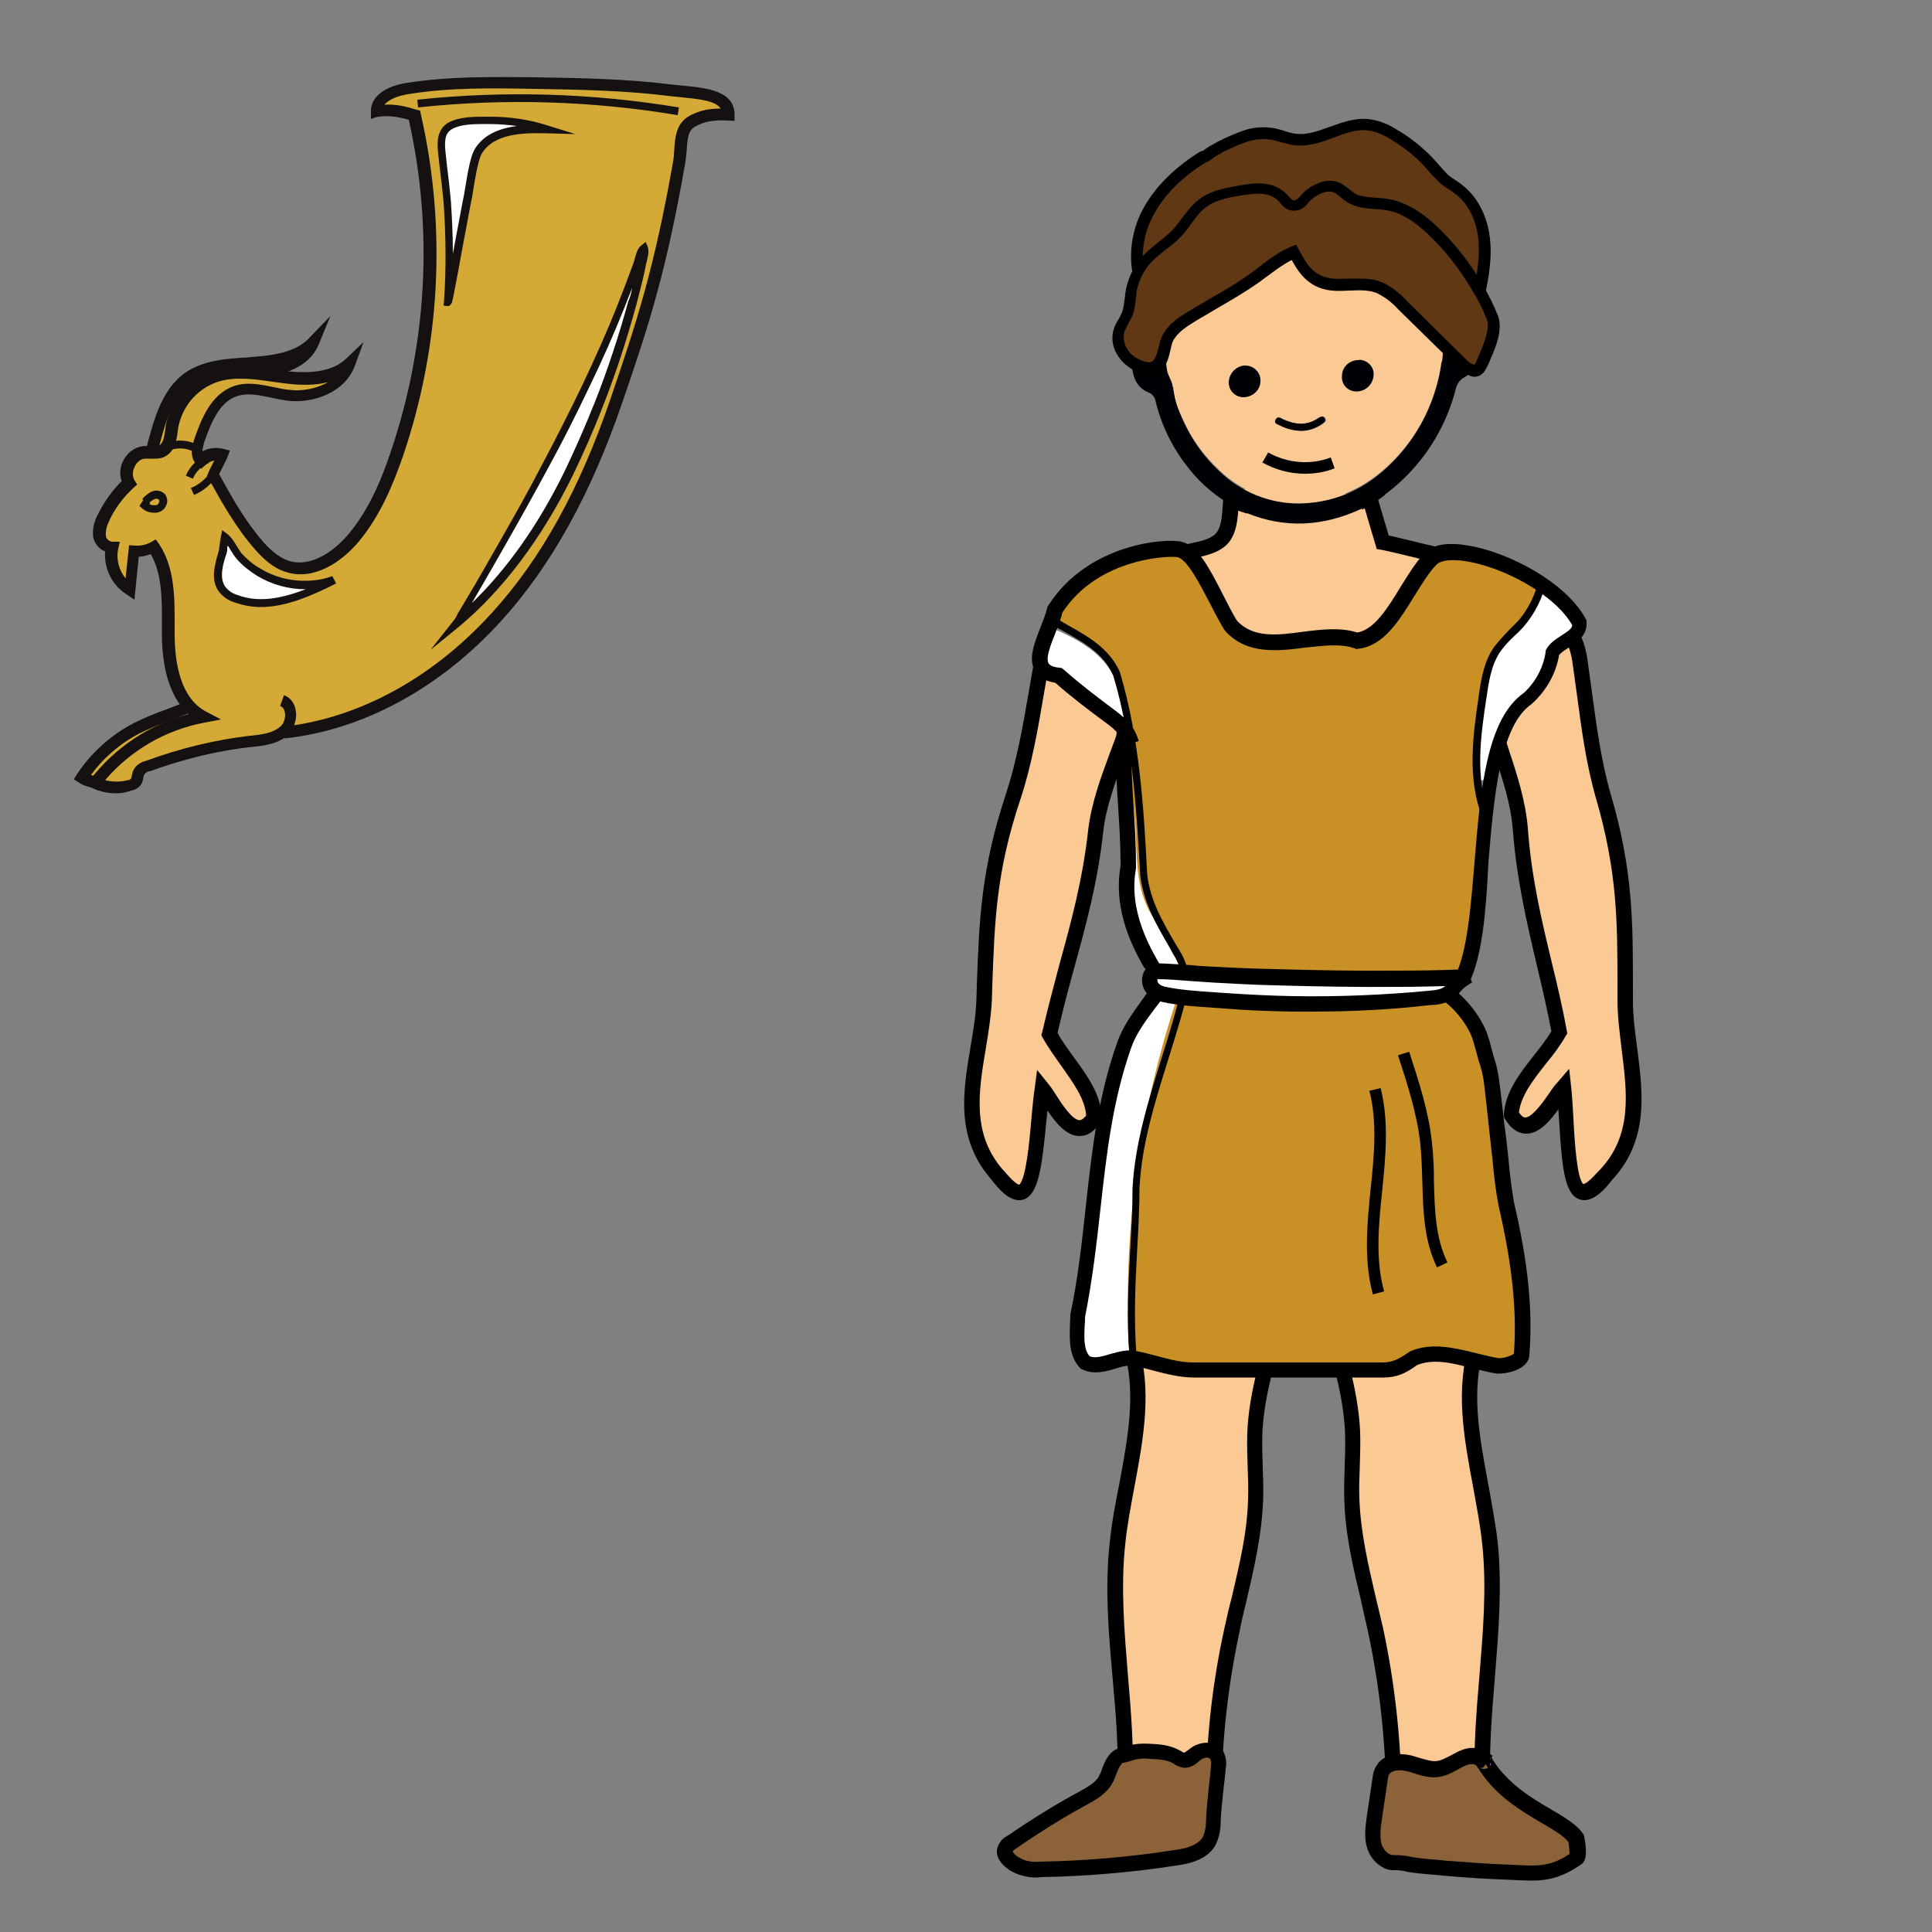 <?xml version="1.0" encoding="utf-8"?>
<!-- Generator: Adobe Illustrator 25.2.1, SVG Export Plug-In . SVG Version: 6.00 Build 0)  -->
<svg version="1.1" id="Layer_1" xmlns="http://www.w3.org/2000/svg" xmlns:xlink="http://www.w3.org/1999/xlink" x="0px" y="0px"
	 viewBox="0 0 500 500" style="enable-background:new 0 0 500 500;" xml:space="preserve">
<rect x="0" y="0" width="500" height="500" fill="#808080" stroke="none"/>
<style type="text/css">
	.st0{fill:#D4A935;}
	.st1{fill:#141110;}
	.st2{fill:#FFFFFF;}
	.st3{fill:#FBC994;}
	.st4{fill:#000105;}
	.st5{fill:#8C6239;}
	.st6{fill:#C99026;}
	.st7{fill:#603813;}
</style>
<path class="st0" d="M50,182.6l-6.2,2.4c-2.9,1-5.7,2.2-8.4,3.5c-5.7,3-10.6,7.4-14.2,12.8c1.1,0.7,2.5,1.1,3.8,1"/>
<g>
	<path class="st1" d="M24.7,203.8c-1.5,0-3-0.4-4.3-1.3l-1.3-0.8l0.8-1.3c3.7-5.6,8.8-10.2,14.8-13.3c2.8-1.4,5.7-2.6,8.6-3.6
		l6.2-2.4l1.1,2.8l-6.2,2.4c-2.8,1-5.6,2.2-8.3,3.5c-5,2.6-9.3,6.3-12.6,10.8c0.5,0.1,1,0.2,1.5,0.1l0.2,3
		C25,203.8,24.8,203.8,24.7,203.8z"/>
</g>
<path class="st0" d="M50.8,102.1c3.8-4.4,10.2-4.9,15.9-5.6s12.2-2.6,14.5-7.9c-4,4.2-10.3,5-16,5.4s-11.9,0.6-16.6,4
	c-5.1,3.8-7,10.3-8.7,16.5l-1.4,5.3c0-0.1,2.5-0.4,2.7-0.5c0.8-0.2,1.5-0.5,2.2-0.7c0.9-0.3,1.7-1,2.1-1.9c1.4-3,1.6-6.5,2.7-9.6
	C48.8,105.2,49.6,103.5,50.8,102.1z"/>
<g>
	<path class="st1" d="M37,131v-11.3c0-0.3,0-0.5,0.1-0.7l1.3-5c1.6-5.9,3.6-13.1,9.2-17.3c4.8-3.5,11-3.9,16.5-4.2l0.9-0.1
		c5.7-0.4,11.5-1.2,15-4.9l5.5-5.7l-3,7.3c-2,4.9-7.1,7.8-15.7,8.8l-1,0.1c-5.3,0.7-10.8,1.3-14,5c-1,1.3-1.8,2.8-2.3,4.4
		c-0.4,1.3-0.7,2.6-1,3.9c-0.4,2-0.9,4-1.7,5.9c-0.6,1.3-1.6,2.2-3,2.7c-0.8,0.3-1.5,0.6-2.3,0.8c-0.1,0-0.6,0.1-1.1,0.2
		c-0.2,0-0.5,0.1-0.8,0.1L37,131z M61.1,95.7c-4.3,0.4-8.4,1.1-11.6,3.4c-4.8,3.5-6.6,10-8.1,15.6l-0.8,3c0.1,0,0.3,0,0.3-0.1
		c0.7-0.2,1.3-0.4,2-0.7H43c0.5-0.2,1-0.6,1.2-1.1c0.7-1.6,1.1-3.4,1.5-5.3c0.3-1.4,0.6-2.8,1.1-4.2c0.6-1.9,1.6-3.7,2.9-5.3l0,0
		C52.6,97.7,56.9,96.4,61.1,95.7z"/>
</g>
<path class="st0" d="M73,181.4c2.9,1.1,2.8,5.6,0.5,7.7s-5.6,2.4-8.7,2.8c-9.1,1.1-18.1,3.2-26.7,6.4c-0.9,0.2-1.7,0.8-2.3,1.6
	c-0.4,0.8-0.3,1.9-0.8,2.6c-0.4,0.5-1,0.8-1.7,0.9c-2.9,0.7-6,0.5-8.8-0.7c6.9-8.9,16.8-15,27.9-17.1c-7-3.7-8.9-12.9-9-20.8
	s0.6-16.6-3.8-23.2c-1.5,0.9-3.3,1.2-5,1.1l-1,10c-3.6-2.4-5.5-6.7-4.6-11c-1.6,0-3-1.2-3.2-2.9c-0.2-1.6,0.2-3.2,0.9-4.6
	c1.6-3.5,3.9-6.6,6.8-9.2c-1.8-2.9,0.3-7.4,3.7-7.9c1.6-0.2,3.3,0.3,4.7-0.4c2.1-1,2.3-3.9,2.7-6.3c1.1-6.1,5.4-11.2,11.3-13.1
	c5.7-1.8,11.9-0.4,17.8,0.3s12.7,0.6,17-3.5c-2.2,6.1-9.5,9-15.9,8.2c-4.7-0.5-9.6-2.6-14-1c-5.1,1.8-7.4,7.5-9.1,12.6
	c-0.6,1.8-1.1,4,0.4,5.2c1.5-1.4,3.7-1.9,5.7-1.4c-0.7,1.8-1.8,3.4-2.5,5.1c3.5,6.4,7.1,12.8,11.9,18.3c2,2.3,4.3,4.4,7.2,5.4
	c6.4,2.1,13.1-2.3,17.4-7.4c5.2-6.3,8.5-13.9,11.1-21.6c9.6-28.2,11.2-58.6,4.6-87.7c-3.3-0.9-6.6-1.7-10-0.9
	c-0.2-3.6,4.2-5.4,7.8-6c11-1.8,22.1-1.6,33.2-1.4c11.8,0.2,23.7,0.4,35.4,1.9c6.5,0.9,14.6,0.7,14.6,6.3c-3.7-0.2-6.5,0.1-9.4,1.6
	c-3.6,2-2.7,6.7-3.4,10.7c-4.9,28.1-9.4,41.7-16.3,61.9s-16.6,39.8-30.9,55.6s-33.8,27.6-55.1,29.9"/>
<g>
	<path class="st1" d="M30.1,205.3c-2.1,0-4.2-0.4-6.1-1.3l-1.8-0.8l1.2-1.5c6.4-8.3,15.3-14.2,25.4-16.9c-5.5-4.9-6.8-13.4-6.9-20.1
		c0-1,0-2.1,0-3.2c0-6.4,0.1-12.9-2.9-18.1c-1,0.4-2,0.6-3.1,0.7l-1.1,11.1l-2.1-1.4c-3.8-2.5-5.8-6.7-5.5-11.1
		c-1.6-0.6-2.8-2.1-3.1-3.8c-0.2-1.9,0.2-3.8,1.1-5.5c1.6-3.3,3.7-6.3,6.3-8.9c-0.6-1.6-0.5-3.4,0.3-5.1c1-2.1,2.9-3.6,5-3.9
		c0.7-0.1,1.4-0.1,2.1,0c0.9,0,1.7,0.1,2.2-0.2c1.2-0.5,1.4-2.4,1.7-4.3c0-0.3,0.1-0.6,0.1-0.9c1.2-6.7,5.9-12.2,12.3-14.3
		c5.1-1.6,10.4-0.9,15.6-0.2c1,0.1,2,0.3,2.9,0.4c7.4,0.9,12.6-0.1,15.8-3.1l4.6-4.4l-2.2,6c-2.5,7.1-10.9,10-17.5,9.2
		c-1.4-0.2-2.9-0.5-4.3-0.8c-3.2-0.7-6.3-1.3-9-0.3c-4.4,1.6-6.5,6.9-8.2,11.7c-0.3,1-0.5,1.9-0.5,2.5c1.7-0.9,3.6-1.1,5.5-0.6
		l1.6,0.4l-0.6,1.6c-0.4,1-0.9,1.9-1.3,2.7c-0.3,0.6-0.6,1.2-0.9,1.8c3.3,6,6.7,12.1,11.3,17.4c1.6,1.8,3.8,4,6.6,5
		c5.8,1.9,11.9-2.4,15.7-7c5.5-6.6,8.7-14.8,10.8-21.1c9.4-27.7,11.1-57.4,4.7-86c-3.2-0.9-5.8-1.2-8.4-0.7L96,30.8V29
		c-0.2-4.4,4.5-6.8,9-7.5c11.1-1.8,22.5-1.6,33.5-1.5c11.7,0.2,23.8,0.4,35.6,1.9c1,0.1,2,0.2,3,0.3c6.1,0.6,13,1.4,13,7.5v1.6
		l-1.6-0.1c-3.8-0.2-6.1,0.2-8.5,1.5c-1.9,1-2.1,3.1-2.3,6.3c-0.1,1.1-0.2,2.3-0.4,3.4c-4.9,28-9.4,41.9-16.4,62.2
		c-8.1,23.5-18.3,41.9-31.2,56.1c-15.8,17.4-35.7,28.2-56,30.4v-0.2c-2.5,1.7-5.5,2.1-8.3,2.4h-0.3c-9,1-17.8,3.2-26.3,6.3h-0.2
		c-0.5,0.1-1,0.4-1.3,0.9c-0.1,0.2-0.1,0.4-0.2,0.7c-0.1,0.6-0.2,1.3-0.7,2l-0.1,0.1c-0.6,0.7-1.5,1.2-2.4,1.3
		C32.6,205.1,31.3,205.3,30.1,205.3z M27.2,201.9c1.9,0.5,4,0.5,5.9,0h0.1c0.3,0,0.5-0.2,0.7-0.4c0.1-0.1,0.1-0.4,0.2-0.7
		c0.1-0.5,0.2-1.1,0.5-1.6l0.1-0.2c0.7-1.1,1.8-1.8,3.1-2.1c8.7-3.2,17.7-5.4,26.9-6.5H65c2.8-0.3,5.7-0.7,7.6-2.4
		c0.9-0.8,1.4-2.4,1.1-3.7c-0.1-0.6-0.4-1.3-1.2-1.6l1-2.8c1.6,0.6,2.7,2,3,3.8c0.3,1.3,0.1,2.7-0.4,4c18.6-2.8,36.7-13.1,51.2-29.1
		c12.7-13.9,22.7-32,30.6-55.1c6.9-20.2,11.4-33.9,16.3-61.7c0.2-1,0.2-2,0.3-3.1c0.2-3.2,0.5-6.8,3.9-8.7c2.7-1.5,5.3-1.9,8.1-1.9
		c-1.2-1.9-4.8-2.4-9.9-2.9c-1-0.1-2.1-0.2-3-0.3C162,23.4,150,23.2,138.4,23c-10.9-0.2-22.1-0.4-33,1.4c-2.3,0.4-4.8,1.3-5.9,2.7
		c3-0.2,5.8,0.5,8.3,1.3l0.9,0.2l0.2,0.9c6.7,29.4,5.1,60-4.6,88.5c-2.3,6.6-5.6,15.1-11.4,22.1c-4.5,5.4-11.8,10.3-19,7.9
		c-3.5-1.1-6-3.7-7.9-5.8c-5-5.7-8.8-12.5-12.1-18.5l-0.3-0.6l0.3-0.7c0.4-1,0.9-1.9,1.3-2.7c0.1-0.2,0.2-0.3,0.3-0.5
		c-0.9,0.1-1.7,0.5-2.4,1.2l-1,0.9l-1-0.9c-2.4-2-1.2-5.6-0.8-6.8c1.9-5.5,4.4-11.5,10-13.6c3.5-1.3,7.1-0.5,10.6,0.2
		c1.4,0.3,2.7,0.6,4.1,0.7c3.2,0.4,7-0.3,9.9-2c-3.1,0.8-6.9,0.9-11.3,0.3c-1-0.1-2-0.3-3-0.4c-4.8-0.7-9.8-1.4-14.2,0
		c-5.4,1.8-9.3,6.4-10.3,12c0,0.3-0.1,0.5-0.1,0.8c-0.3,2.4-0.8,5.3-3.4,6.6c-1.2,0.6-2.5,0.5-3.6,0.5c-0.6,0-1.1,0-1.6,0
		c-1.1,0.1-2.1,1-2.6,2.2c-0.6,1.2-0.5,2.5,0,3.4l0.7,1.1l-0.9,0.8c-2.7,2.5-4.9,5.4-6.4,8.7v0.1c-0.6,1.1-0.9,2.4-0.8,3.7
		c0.1,0.8,0.9,1.5,1.8,1.5H31l-0.4,1.8c-0.6,2.8,0.2,5.6,1.9,7.7l0.9-8.6l1.5,0.1c1.5,0.1,2.9-0.2,4.2-0.9l1.2-0.7l0.8,1.1
		c4.1,6.1,4.1,13.6,4.1,20.9c0,1,0,2.1,0,3.1c0.1,7,1.5,16,8.2,19.5l3.8,2L53,187C42.8,188.9,33.8,194.2,27.2,201.9z"/>
</g>
<g>
	<path class="st1" d="M39.9,132.7c-1.2,0-2.3-0.4-3.2-1.2l-0.6-0.6l1-1.5l-0.3-0.2c0.6-0.8,1.4-1.4,2.3-1.9c1.2-0.6,2.5-0.4,3.5,0.5
		c0.6,0.7,0.8,1.6,0.6,2.5c-0.3,1-1,1.9-2,2.2C40.7,132.7,40.3,132.7,39.9,132.7z M38.7,130.5c0.6,0.3,1.2,0.3,1.9,0.2
		c0.2-0.1,0.5-0.4,0.6-0.8c0-0.1,0.1-0.4-0.1-0.6c-0.3-0.3-0.8-0.3-1.2-0.1s-0.8,0.5-1.2,0.8l0.2,0.2L38.7,130.5z"/>
</g>
<g>
	<path class="st1" d="M50.2,128.1l-0.8-1.8c2.7-1.1,4.8-3.2,6-5.9l1.8,0.8C55.8,124.3,53.3,126.8,50.2,128.1z"/>
</g>
<g>
	<path class="st1" d="M49.9,123.9l-1.8-0.8c1-2.4,2.9-4.3,5.3-5.2l0.7,1.9C52.3,120.5,50.7,122,49.9,123.9z"/>
</g>
<g>
	<path class="st1" d="M50.1,116.9c-1.9-1-4.1-1.1-6.1-0.4l-0.7-1.9c2.5-0.9,5.3-0.8,7.7,0.5L50.1,116.9z"/>
</g>
<g>
	<path class="st1" d="M175.4,29.8c-22.2-3.7-44.8-4.4-67.2-2l-0.2-2c22.6-2.4,45.3-1.7,67.7,2L175.4,29.8z"/>
</g>
<g>
	<path class="st2" d="M123.6,39.2c-1.3,2.1-2.3,10-2.5,11.4c-0.6,3.4-5.3,29-5.2,27.5c0.6-8.6,0.5-17.2-0.1-25.8
		c-0.3-4.3-0.9-8.5-1.4-12.8c-0.3-2.6-0.4-5.5,2.2-7c2.8-1.6,7-1.4,10.1-1.4c5,0,10,0.7,14.8,2.2C134.9,33.1,127,33.5,123.6,39.2z"
		/>
	<path class="st1" d="M116,79.2c-0.1,0-0.2,0-0.3,0l-0.9-0.1l0.1-1c0.6-8.5,0.5-17.2-0.1-25.7c-0.3-3.3-0.7-6.6-1.1-9.9
		c-0.1-0.9-0.2-1.9-0.3-2.8c-0.2-2-0.7-6.1,2.7-8c2.8-1.5,6.6-1.5,9.7-1.5h0.9c5.2,0,10.2,0.7,15.1,2.3l7.1,2.2l-7.4-0.2
		c-6.7-0.2-13.9,0.2-16.9,5.4c-0.9,1.6-1.9,7.6-2.2,9.8c-0.1,0.6-0.2,1-0.2,1.2c-0.2,0.8-0.6,3-1.1,5.7c-0.8,4.1-1.8,9.6-2.6,14
		c-0.8,4.2-1.2,6.4-1.5,7.5c0,0.1,0,0.1,0,0.2l0,0C116.5,79,116.3,79.2,116,79.2z M125,32.1c-2.7,0-5.9,0.1-8,1.3
		c-1.9,1.1-2,3.1-1.7,6c0.1,1,0.2,1.9,0.3,2.8c0.4,3.3,0.8,6.6,1.1,10c0.3,4.5,0.5,9,0.5,13.5c0.6-3.4,1.3-6.9,1.8-9.6
		c0.5-2.7,0.9-4.9,1.1-5.7c0-0.2,0.1-0.6,0.2-1.2c0.7-4.5,1.5-8.8,2.5-10.5l0,0c2.3-3.9,6.5-5.5,11-6.1c-2.4-0.3-4.7-0.5-7.1-0.5
		h-0.9C125.5,32.1,125.2,32.1,125,32.1z"/>
</g>
<g>
	<path class="st2" d="M86.5,150.1c-8,3.9-17.1,7.9-25.4,4.8c-1.5-0.5-2.8-1.4-3.8-2.7c-1.3-1.9-1-4.3-0.5-6.4
		c0.3-1.2,0.7-2.3,0.9-3.5c0.1-1.1,0.3-2.2,0.5-3.3c1.5,1.1,2.3,3.5,3.6,4.9c1.5,1.6,3.1,3,5,4.1c3.8,2.3,8.1,3.4,12.4,3.4
		C81.8,151.4,84.2,151,86.5,150.1z"/>
	<path class="st1" d="M67.5,157.1c-2.3,0-4.5-0.4-6.8-1.2c-1.7-0.5-3.2-1.6-4.2-3c-1.6-2.4-1.2-5.1-0.7-7.3c0.1-0.6,0.3-1.2,0.5-1.9
		c0.1-0.5,0.3-1,0.4-1.6c0.1-1.1,0.3-2.3,0.5-3.4l0.3-1.5l1.2,0.9c1.1,0.8,1.8,2,2.5,3.1c0.4,0.7,0.9,1.4,1.3,2
		c1.4,1.5,3,2.9,4.8,3.9c3.6,2.2,7.7,3.3,11.9,3.2c2.3,0,4.6-0.4,6.8-1.2l1,1.9C80.6,154.2,74,157.1,67.5,157.1z M58.9,141.2
		c-0.1,0.4-0.1,0.8-0.1,1.2v0.1c-0.1,0.6-0.3,1.2-0.5,1.7c-0.2,0.6-0.3,1.2-0.5,1.8c-0.4,1.8-0.7,4,0.4,5.7c0.8,1.1,1.9,1.9,3.3,2.3
		c5.6,2.1,11.6,0.8,17.6-1.5c-4.4,0-8.8-1.2-12.6-3.5c-1.9-1.2-3.7-2.6-5.2-4.3c-0.6-0.7-1.1-1.5-1.6-2.3
		C59.4,141.9,59.2,141.5,58.9,141.2z"/>
</g>
<g>
	<path class="st2" d="M147.2,122.6c-7.2,14.5-16.6,28.3-29,38.6c0.6-0.7,1-1.5,1.4-2.4c0.5-0.8,1-1.7,1.5-2.5l2.9-4.9
		c1.9-3.3,3.9-6.7,5.8-10.1c3.8-6.7,7.6-13.5,11.2-20.3s7.1-13.6,10.4-20.6s6.5-14,9.3-21.2c1.4-3.6,2.8-7.2,4.1-10.9
		c0.2-0.6,0.9-3.8,1.6-4.2l0.1-0.1c0.5,1.1-0.4,3.3-0.6,4.5c-0.7,3.3-1.5,6.6-2.4,9.8c-2.4,8.8-5.2,17.4-8.5,25.8
		C152.7,110.4,150.1,116.6,147.2,122.6z"/>
	<path class="st1" d="M111.4,168.2l6-7.6c0.5-0.6,0.9-1.4,1.2-2.1l0.1-0.1c0.5-0.8,1-1.7,1.5-2.5l2.9-4.9c1.9-3.3,3.9-6.7,5.8-10.1
		c4.4-7.7,8-14.1,11.2-20.3c3.9-7.3,7.3-14.1,10.4-20.5c3.5-7.4,6.6-14.3,9.3-21.1c1.4-3.6,2.8-7.2,4.1-10.8c0-0.1,0.1-0.3,0.2-0.6
		c0.6-2.4,1.1-3.6,1.9-4.1l1.1-0.9l0.5,1.2c0.5,1.2,0,2.9-0.3,4.2c-0.1,0.3-0.2,0.6-0.2,0.9c-0.6,3-1.4,6.1-2.4,9.9
		c-2.4,8.8-5.2,17.5-8.5,25.9c-2.7,7-5.4,13-8,18.4l0,0c-8.1,16.4-18,29.5-29.3,39L111.4,168.2z M163.6,74.5c-0.7,1.7-1.3,3.4-2,5.1
		c-2.7,6.8-5.8,13.8-9.4,21.2c-3.1,6.5-6.5,13.3-10.5,20.6c-3.3,6.1-6.9,12.6-11.3,20.3c-1.9,3.4-3.9,6.8-5.8,10.1l-2.5,4.3
		c9.1-8.8,17.2-20.2,24-34.1l0,0c2.6-5.4,5.2-11.3,8-18.3c3.3-8.4,6.1-17,8.5-25.7C163.1,76.9,163.4,75.7,163.6,74.5z"/>
</g>
<g>
	<path class="st3" d="M269.6,171c-2.2,11.7-3.6,23.8-7.4,35.2c-6.8,20.3-6.8,33.7-7.5,52.4c-0.5,15.2-8.6,31.8,3.4,45.5
		c1.6,1.9,4.8,6.1,7.1,4c3.1-2.9,3.4-17.5,4.6-26.2c2.7,3.3,8.2,15.5,13.4,7.6c-0.1-7.9-7.9-14.6-11.5-21.7
		c3.9-17.4,9.8-32.9,12-52.4c1-8.9,4.8-17.3,7.8-25.8"/>
	<path d="M263.8,310.6c-0.1,0-0.2,0-0.3,0c-2.7-0.2-5-2.9-6.6-4.9l-0.3-0.4c-9.4-10.7-7.4-22.8-5.4-34.5c0.7-4.3,1.4-8.3,1.5-12.3
		l0.1-3.5c0.6-16.8,1.1-30.1,7.5-49.4c2.8-8.5,4.4-17.5,5.9-26.3c0.5-2.8,1-5.7,1.5-8.6l3.9,0.7c-0.5,2.8-1,5.7-1.5,8.5
		c-1.5,8.9-3.1,18.1-6,26.9c-6.3,18.7-6.7,31.8-7.3,48.3l-0.1,3.6c-0.2,4.2-0.9,8.6-1.6,12.8c-1.9,11.3-3.6,22,4.5,31.3l0.4,0.4
		c1.9,2.3,3.3,3.4,3.8,3.4c1.7-1.6,2.6-10.8,3.1-16.8c0.3-3,0.5-5.8,0.9-8.3l0.6-4.6l2.9,3.6c0.6,0.7,1.2,1.6,1.9,2.7
		c1.5,2.4,4.3,6.7,6.2,6.7l0,0c0.6,0,1.2-0.6,1.7-1.2c-0.3-4.3-3.3-8.4-6.4-12.8c-1.7-2.4-3.5-4.9-4.9-7.4l-0.3-0.6l0.2-0.7
		c1.4-6,3-12,4.5-17.7c3-10.8,6-21.9,7.4-34.5c0.8-7.1,3.3-13.8,5.7-20.3c0.7-1.9,1.5-3.9,2.1-5.9l3.8,1.3c-0.7,2-1.4,4-2.2,5.9
		c-2.3,6.3-4.8,12.8-5.5,19.4c-1.4,12.9-4.5,24.2-7.5,35.1c-1.5,5.4-3,11.1-4.3,16.8c1.1,2.1,2.6,4.1,4.2,6.3
		c3.5,4.8,7.2,9.9,7.2,15.7v0.6l-0.3,0.5c-1.5,2.4-3.3,3.6-5.4,3.6l0,0c-3.4,0-6.1-3.3-8.3-6.6c-0.1,0.9-0.2,1.8-0.3,2.7
		c-1,10.4-1.8,16.9-4.4,19.4C265.7,310.2,264.8,310.6,263.8,310.6z"/>
</g>
<g>
	<path class="st3" d="M386.7,188.6c2.6,8.6,6.1,17.1,6.8,26c1.5,19.6,6.8,35.3,10.1,52.8c-3.9,7-11.9,13.4-12.3,21.3
		c4.9,8.1,10.9-3.9,13.6-7.1c0.9,8.8,0.7,23.4,3.7,26.4c2.1,2.2,5.5-1.8,7.2-3.7c12.5-13.2,5.1-30.1,5.1-45.3
		c0-18.7,0.4-32.1-5.6-52.6c-3.4-11.5-4.4-23.6-6.2-35.4c-1-6.8-4.6-11.6-11.4-12.3s-13.5,5.4-13.6,12.2"/>
	<path d="M410.1,310.6c-1.1,0-2.1-0.4-2.9-1.2c-2.5-2.6-3.1-9.1-3.7-19.5c-0.1-0.9-0.1-1.9-0.2-2.8c-2.3,3.2-5.1,6.4-8.5,6.3
		c-2-0.1-3.8-1.3-5.3-3.8l-0.3-0.5v-0.6c0.3-5.8,4.1-10.7,7.8-15.4c1.7-2.1,3.2-4.1,4.5-6.2c-1.1-5.7-2.4-11.4-3.7-16.8
		c-2.6-11-5.3-22.5-6.3-35.5c-0.5-6.6-2.7-13.1-4.8-19.5c-0.7-2-1.3-4-2-6.1l3.8-1.2c0.6,2,1.3,4,1.9,6c2.2,6.6,4.4,13.4,5,20.5
		c0.9,12.7,3.6,24,6.2,34.8c1.4,5.7,2.8,11.7,3.9,17.7l0.1,0.7l-0.4,0.6c-1.4,2.5-3.3,5-5.2,7.3c-3.3,4.2-6.4,8.2-6.9,12.5
		c0.4,0.6,1,1.3,1.6,1.3l0,0c1.9,0,4.8-4.2,6.4-6.5c0.7-1.1,1.4-2,2-2.6l3-3.5l0.5,4.6c0.3,2.5,0.4,5.3,0.6,8.3
		c0.3,6.1,0.9,15.2,2.5,16.9c0.6,0.1,1.9-1,3.9-3.2l0.4-0.4c8.5-9,7.1-19.8,5.7-31.1c-0.5-4.2-1.1-8.6-1.1-12.8v-3.5
		c0-16.6,0-29.6-5.5-48.6c-2.6-8.9-3.8-18.1-5-27.1c-0.4-2.8-0.8-5.8-1.2-8.6c-0.7-4.5-2.9-9.9-9.6-10.6c-2.7-0.3-5.5,0.8-7.8,2.8
		s-3.6,4.8-3.7,7.5l-4-0.1c0.1-3.8,1.9-7.6,5-10.4c3.1-2.8,7-4.1,10.8-3.8c7.3,0.7,12,5.7,13.2,14c0.4,2.9,0.8,5.8,1.2,8.7
		c1.2,8.8,2.4,17.9,4.9,26.5c5.7,19.5,5.7,32.8,5.7,49.7v3.5c0,4,0.5,8,1.1,12.3c1.5,11.8,3.1,24-6.7,34.4l-0.3,0.4
		C415.2,307.9,412.8,310.5,410.1,310.6L410.1,310.6z"/>
</g>
<path class="st3" d="M318.9,172c-5.8-6.2-10.8-12.9-15.1-20.2c-0.4-0.5-0.5-1.1-0.5-1.7c0.1-0.6,0.4-1.1,0.8-1.5
	c2.8-3.3,6.4-5.8,10.5-7.3c1.4-0.5,3-1,3.9-2.3c0.4-0.9,0.6-1.9,0.6-2.8l0.4-9.5c5-0.3,10-0.4,15-0.3c1.4,0,2.8,0.1,4.2,0.3
	c1.4,0.3,2.9,0.6,4.4,0.8c2.3,0,4.5,0.2,6.8,0.4c2.6,0.4,4.8,2.3,5.7,4.8c0.8,1.9,1.3,3.9,2.5,5.6c1.2,1.7,3,2.9,5,3.4
	c2.1,0.4,4.2-0.1,6.4-0.1s4.5,0.6,5.3,2.6c0.4,1.1,0.4,2.3,0.1,3.5c-0.9,2.8-2.2,5.3-4,7.6c-3.8,5.5-7.8,10.9-12,16.1
	c-4,4.9-8.3,9.9-13.7,13.1c-2.2,1.4-4.8,2.5-7.4,2.2s-4.8-1.8-6.8-3.4C326.6,179.7,322.6,176,318.9,172z"/>
<path class="st3" d="M373.9,84.2c2.4-0.3,4.8,0.7,6.3,2.5c1.4,2.1,1,4.9-1,6.5c-0.9,0.5-1.8,0.8-2.8,1c-15.3,3.5-30.7,6.2-46.3,8
	c-3.9,0.6-7.9,0.8-11.8,0.7c-4.5-0.4-9-1.2-13.3-2.5c-2.5-0.5-4.9-1.4-7-2.8c-2.2-1.4-3.3-3.9-3.1-6.5c0.6-3.7,4.6-5.9,8.1-7.2
	c13.7-5,28.3-6.4,42.7-7.8"/>
<path class="st4" d="M293.6,97.8c0.6,1.7,1.9,3.1,3.5,3.7c1.1,0.4,1.9,1.4,2,2.5c1.7,6.9,5,13.2,9.7,18.6c2.3,2.7,5,5,7.9,6.9
	c0.5,0.3,0.9,0.7,1,1.3c0.5,0.3,1,0.6,1.5,0.9c1.1,0.4,2.2,0.8,3.4,1.2l0.1-0.1c9.9,4,19.8,3.5,29.8-1.2c0,0.1,0,0.2,0,0.3
	c1.9-1,3.7-2.1,5.4-3.4l0.5-0.4c0.2-0.3,0.5-0.5,0.8-0.7c8.7-6.7,14.9-16.2,17.6-26.9c0.3-1.2,1-2.2,2.1-2.8
	c5.6-3.2,6-12.4,0.8-15.6c-1-0.5-1.6-1.6-1.6-2.7c-0.5-5.4-1.7-10.7-3.4-15.8C370,51.1,361,44.1,348,42.1c-1.2-0.2-2.4-0.4-3.7-0.4
	c-0.6,0.1-1.1-0.2-1.4-0.7c-4.4,0.5-8.8,1.1-12.8,0.5c0,0.2-0.1,0.5-0.1,0.8c0,0.9-0.7,1.7-1.6,1.8c-2.8,0.7-5.6,1.6-8.2,2.8
	c-11.6,5.2-18.7,14-21.5,26.3c-0.8,3.6-1.2,7.3-1.2,11c0.1,0.9-0.4,1.8-1.1,2.4C293.3,89.3,292.1,93.8,293.6,97.8z M378.3,92.6
	c0.2-1.9,0.2-3.7,0.5-5.6C380,88.8,379.7,91.1,378.3,92.6L378.3,92.6z M302.6,88.4c0-0.6,0.2-1.1,0.5-1.6c-0.2-3.3,0-6.7,0.5-10
	c-0.1,0.2-0.2,0.3-0.3,0.5c0.2-2.7,0.8-5.3,1.7-7.8c1.5-4.4,4-8.4,7.3-11.6c4.1-3.9,9.1-6.7,14.6-8.2c2.6-0.8,5.2-2,8-1.4
	c0.2,0,0.6-0.2,0.8-0.4c0.5-0.4,1.1-0.9,1.6-1.4c0.7-0.6,1.4-1.5,2.1-0.1c0.2,0.3,0.7,0.2,1,0.2c2.8,0.1,5.6,0.4,8.4,0.9
	c9.5,1.9,16.2,7.1,20.2,15.9c1.6,3.8,2.8,7.9,3.3,12c0.4,1.2,0.5,2.4,0.4,3.7c0.6,3.7,1.1,13.8,0.3,14.9c-1.2,8.9-5.1,17.3-11.1,24
	c-6.9,7.7-15.3,12.1-25.5,12.3c-7.8,0.1-15.4-3-21-8.5C306,112.9,302.2,101.5,302.6,88.4L302.6,88.4z M297.5,91.5
	c0.1,1.9,0.2,3.4,0.2,5.2C296.6,95.2,296.5,93.2,297.5,91.5L297.5,91.5z"/>
<path class="st3" d="M302,95.7c0.3,1.6,1.2,2.8,1.6,4.2c0,0.1,0.1,0.2,0.1,0.3c0,0.1,0,0.2,0,0.3v-0.1c0,0.3,0,0.6,0.1,0.9
	c0.3,3.2,1.8,6.2,3.2,9c2.1,4.2,5,8,8.4,11.2c5.6,5.5,13.2,8.6,21,8.5c10.2-0.1,18.6-4.6,25.5-12.2c5.7-6.3,9.4-14.1,10.9-22.5
	c0.1-1.5,0.4-3,0.7-4.5c0.4-0.8,0.7-1.6,0.9-2.4c0.7-3.4-0.7-6.8-2-9.8c-0.9-1.8-1.7-3.7-2.6-5.6c-3.5-7.1-7.6-13.8-14.2-17.9
	c-8.8-5.5-20.4-5-30.8-2.2c-4.6,1.2-9.4,3-12.6,6.6c-2.1,2.6-3.7,5.6-4.7,8.8c0,0.1-0.1,0.2-0.1,0.2c-3.4,5.1-4.3,11.3-5.1,17.3
	C301.6,89.3,301.5,92.5,302,95.7z M347.3,97.3c0-2.3,1.9-4.2,4.2-4.2c2.1-0.1,3.8,1.6,3.9,3.7c0,0.1,0,0.1,0,0.2
	c-0.1,2.3-1.9,4.2-4.2,4.2c-2,0.2-3.8-1.3-4-3.4C347.3,97.7,347.3,97.5,347.3,97.3L347.3,97.3z M330.3,108.6c0.5-1,1.3-0.4,1.9-0.1
	c3.1,1.4,6.1,1.8,9.3-0.4c0.5-0.3,1.1-0.6,1.5,0.1s0,1-0.5,1.4c-1.5,1.1-3.3,1.8-5.2,1.9c-2,0-4-0.4-5.8-1.4
	C330.7,109.8,329.8,109.6,330.3,108.6L330.3,108.6z M318.1,99.1c0-2.2,1.6-4.1,3.9-4.4c2.1-0.3,4,1.2,4.3,3.3c0,0.1,0,0.3,0,0.4
	c0,2.3-1.7,4.2-4,4.4c-2.1,0.2-4-1.3-4.2-3.4C318.1,99.3,318.1,99.2,318.1,99.1L318.1,99.1z"/>
<path class="st4" d="M326.2,98.4c0-2.1-1.8-3.8-3.9-3.8c-0.1,0-0.3,0-0.4,0c-2.2,0.3-3.9,2.2-3.9,4.4c0,2.1,1.7,3.8,3.8,3.8
	c0.1,0,0.2,0,0.3,0C324.5,102.6,326.3,100.7,326.2,98.4z"/>
<path class="st4" d="M351.5,93.2c-2.3,0-4.2,1.8-4.2,4.1c-0.2,2,1.3,3.8,3.4,4c0.2,0,0.4,0,0.6,0c2.3-0.1,4.1-2,4.2-4.3
	c0.1-2.1-1.6-3.8-3.7-3.9C351.7,93.2,351.6,93.2,351.5,93.2z"/>
<path class="st4" d="M337.1,111.5c1.9-0.1,3.7-0.8,5.2-1.9c0.5-0.4,0.9-0.8,0.5-1.4s-1-0.4-1.5-0.1c-3.1,2.2-6.2,1.8-9.3,0.4
	c-0.6-0.3-1.4-0.9-1.9,0.1s0.5,1.2,1.1,1.5C333.1,111.1,335.1,111.5,337.1,111.5z"/>
<g>
	<path d="M374.5,146c-2.2-0.2-6.2-1.2-10-2.1c-2.8-0.7-5.4-1.3-6.9-1.6l-1.3-0.2l-4.2-14.2l3.8-1.1l3.5,11.8c1.6,0.3,3.8,0.9,6,1.4
		c3.5,0.9,7.5,1.8,9.4,2L374.5,146z"/>
</g>
<g>
	<path d="M308.3,144.7l-1-3.9c0.5-0.1,0.9-0.2,1.4-0.3c2.3-0.5,4.9-1.1,6.1-2.6s1.5-4.3,1.6-6.7c0.1-0.9,0.1-1.8,0.3-2.7l4,0.6
		c-0.1,0.7-0.2,1.5-0.2,2.4c-0.2,3-0.5,6.4-2.5,8.9c-2.1,2.5-5.5,3.3-8.3,3.9C309.1,144.5,308.7,144.6,308.3,144.7z"/>
</g>
<g>
	<path class="st3" d="M382.2,348c-5.3,16.5,1.5,34.2,3.3,51.5c2.3,21.5-3.2,43.1-1.8,64.6c-7.7-0.2-15.4,0-23.1,0.6
		c-0.1-14.5-1.7-28.9-4.7-43c-2.5-11.3-5.8-22.2-6.1-33.8c-0.2-5.7,0.4-11.5,0.2-17.2c-0.4-9.6-3.3-19-6.1-28.2
		c9.3-4.2,19.1-7.3,29.1-9.4"/>
	<path d="M358.7,466.9v-2.2c-0.1-14.3-1.7-28.6-4.7-42.6c-0.6-2.7-1.2-5.4-1.8-8c-2-8.4-4.1-17.1-4.3-26.2c-0.1-2.8,0-5.6,0.1-8.2
		c0.1-2.9,0.2-6,0.1-8.9c-0.4-9.4-3.2-18.8-6-27.7l-0.5-1.7l1.6-0.7c9.4-4.2,19.4-7.5,29.5-9.6l0.8,3.9c-9.3,1.9-18.4,4.8-27.1,8.6
		c2.6,8.7,5.2,17.7,5.6,27c0.1,3.1,0,6.2-0.1,9.2c-0.1,2.6-0.2,5.3-0.1,8c0.3,8.6,2.2,16.8,4.2,25.4c0.6,2.6,1.3,5.3,1.9,8
		c2.9,13.5,4.5,27.4,4.8,41.3c6.3-0.5,12.7-0.6,19-0.5c-0.4-9.6,0.4-19.2,1.2-28.6c0.9-11.1,1.9-22.6,0.7-33.8
		c-0.5-4.9-1.5-10-2.4-15c-2.3-12.3-4.7-25.1-0.8-37.3l3.8,1.2c-3.6,11.2-1.4,22.9,0.9,35.3c0.9,5,1.9,10.2,2.5,15.3
		c1.2,11.6,0.2,23.3-0.7,34.6c-0.8,9.9-1.7,20.2-1.1,30.1l0.1,2.2l-2.2-0.1c-7.6-0.2-15.3,0-22.9,0.6L358.7,466.9z"/>
</g>
<g>
	<path class="st3" d="M292.5,347.9c5.3,16.5-1.5,34.2-3.3,51.5c-2.3,21.5,3.2,43.1,1.8,64.6c7.7-0.2,15.4,0,23.1,0.7
		c0.1-14.5,1.7-28.9,4.7-43c2.5-11.3,5.8-22.2,6.1-33.8c0.2-5.7-0.4-11.5-0.2-17.2c0.4-9.6,3.3-19,6.1-28.2
		c-9.3-4.2-19.1-7.3-29.1-9.4"/>
	<path d="M316.1,466.9l-2.1-0.2c-7.6-0.6-15.3-0.8-22.9-0.7l-2.2,0.1l0.1-2.2c0.7-10-0.2-20.2-1.1-30.1c-1-11.3-2-23-0.7-34.6
		c0.5-5.1,1.5-10.3,2.5-15.3c2.3-12.4,4.5-24.1,0.9-35.3l3.8-1.2c3.9,12.2,1.5,25-0.8,37.3c-0.9,4.9-1.9,10-2.4,15
		c-1.2,11.2-0.2,22.7,0.7,33.8c0.8,9.3,1.6,19,1.2,28.6c6.3-0.1,12.7,0.1,19,0.5c0.2-13.9,1.8-27.7,4.8-41.3c0.6-2.7,1.2-5.4,1.9-8
		c2-8.6,4-16.7,4.2-25.4c0.1-2.6,0-5.4-0.1-8c-0.1-3-0.2-6.1-0.1-9.2c0.4-9.3,3-18.3,5.6-27c-8.7-3.8-17.8-6.6-27.1-8.6l0.8-3.9
		c10.1,2.1,20.1,5.3,29.5,9.6l1.6,0.7l-0.5,1.7c-2.7,9-5.6,18.3-6,27.7c-0.1,2.9,0,6,0.1,8.9c0.1,2.7,0.2,5.5,0.1,8.2
		c-0.3,9-2.3,17.7-4.3,26.2c-0.6,2.6-1.3,5.3-1.8,8c-3,14-4.6,28.3-4.7,42.6V466.9z"/>
</g>
<g>
	<path class="st5" d="M314,471.7c0,1.6-0.3,3.2-1,4.6c-1.6,3.1-5.5,4-8.9,4.5c-11.6,1.8-23.4,2.8-35.1,3c-2.2,0.2-4.4-0.3-6.4-1.4
		c-1.3-0.8-3.3-2.5-2.4-4.3c0.5-1,1.8-1.6,2.7-2.2c1.1-0.8,2.2-1.5,3.4-2.2c4.5-2.9,9.1-5.7,13.7-8.2c2.3-1.3,4.8-2.6,6.1-4.9
		c0.9-1.6,1.3-3.6,2.4-5.1c0.4-0.6,1.1-1.1,1.8-1.2c1.2-0.2,2.2-0.7,3.4-0.9c1.3-0.2,2.7-0.3,4-0.1c2.3,0.1,4.7,0.3,6.7,1.4
		c0.6,0.5,1.3,0.8,2.1,0.9c1.2,0,2-1,3-1.7c1.6-1.2,4.4-1.3,5.4,0.4c0.4,1,0.6,2.1,0.4,3.1C314.9,462.2,314.1,467,314,471.7z"/>
	<path d="M268.1,485.9c-2.3,0-4.5-0.6-6.5-1.7c-3.2-2-4.4-4.6-3.1-6.9c0.6-1.3,1.8-2,2.7-2.5c0.2-0.1,0.4-0.2,0.6-0.4
		c1.1-0.8,2.3-1.5,3.4-2.3c4.5-2.9,9.2-5.8,13.9-8.3c2.1-1.2,4.3-2.3,5.3-4.1c0.3-0.6,0.6-1.2,0.8-1.9c0.4-1.1,0.9-2.3,1.7-3.4
		c0.7-1,1.8-1.8,3-2c0.5-0.1,1.1-0.3,1.6-0.4c0.6-0.2,1.1-0.3,1.7-0.5c1.6-0.3,3.1-0.3,4.6-0.2c2.3,0.1,5,0.3,7.5,1.7l0.2,0.1
		c0.3,0.2,0.6,0.4,1,0.5c0.2-0.1,0.7-0.5,1-0.7s0.5-0.4,0.8-0.6c1.4-1,3.4-1.5,5.1-1.2c1.4,0.3,2.5,1.1,3.2,2.2l0.1,0.2
		c0.6,1.3,0.8,2.8,0.5,4.2c-0.1,1.6-0.3,3.1-0.5,4.7c-0.3,3.1-0.7,6.2-0.8,9.3c0,1.9-0.4,3.8-1.2,5.5v0.1c-2.1,3.9-6.6,5-10.3,5.5
		c-11.6,1.8-23.5,2.8-35.3,3C268.8,485.9,268.5,485.9,268.1,485.9z M296.2,455.1c-0.7,0-1.4,0.1-2.1,0.2c-0.4,0.1-0.9,0.2-1.4,0.4
		c-0.6,0.2-1.3,0.4-2,0.5c-0.2,0-0.4,0.2-0.5,0.4l-0.1,0.1c-0.5,0.6-0.8,1.5-1.2,2.4c-0.3,0.8-0.6,1.7-1.1,2.5
		c-1.6,2.8-4.4,4.3-6.8,5.6c-4.6,2.5-9.2,5.3-13.6,8.2c-1.1,0.7-2.2,1.5-3.3,2.2c-0.2,0.2-0.5,0.3-0.7,0.5c-0.5,0.3-1.1,0.7-1.3,1
		c0,0.2,0.5,1,1.6,1.6c1.5,0.9,3.3,1.3,5.2,1.1h0.1c11.6-0.2,23.4-1.2,34.9-3c3-0.4,6.1-1.2,7.4-3.4c0.5-1.2,0.8-2.4,0.8-3.7v-0.1
		c0.1-3.2,0.5-6.5,0.8-9.7c0.2-1.6,0.4-3.2,0.5-4.7V457c0.1-0.6,0.1-1.2-0.2-1.8c-0.1-0.1-0.2-0.2-0.5-0.3c-0.6-0.1-1.4,0.1-1.9,0.5
		c-0.2,0.2-0.4,0.3-0.6,0.5c-0.8,0.7-2,1.6-3.6,1.6h-0.3c-1-0.2-2-0.6-2.8-1.2c-1.6-0.9-3.7-1-5.8-1.1
		C297.2,455.2,296.7,455.1,296.2,455.1z"/>
</g>
<g>
	<path class="st5" d="M384.2,456.1C383.7,455.8,384.2,455.6,384.2,456.1c6.8,11.4,20.2,14.5,23.7,19.7c0.2,1.1,0.7,4.7,0,5.2
		c-6.6,4.6-11,3.7-16.8,3.5c-6.3-0.2-12.5-0.7-18.4-1.1c-2.6-0.2-5.1-0.4-7.6-0.8c-1.2-0.3-2.5-0.5-3.7-0.6c-0.8,0.1-1.6,0-2.3-0.3
		c-1.5-0.8-2.6-2.1-3.2-3.7c-0.8-2.4-0.5-4.9-0.1-7.3l1.5-10.1c0.1-0.8,0.3-1.6,0.6-2.3c1.2-2.2,4.3-2.5,6.9-1.9s5.2,1.9,7.8,1.4
		c3.4-0.6,6.2-4.1,9.7-3.2c1,0.3,1.9,0.8,2.8,1.5"/>
	<path d="M396.3,486.7c-1.1,0-2.2-0.1-3.3-0.1c-0.7,0-1.3-0.1-2-0.1c-6.1-0.2-12-0.6-17.7-1.1l-0.8-0.1c-2.6-0.2-5.2-0.4-7.8-0.8
		h-0.2c-1.1-0.3-2.1-0.5-3.2-0.5c-1,0.1-2.1-0.1-3.1-0.5l-0.1-0.1c-2-1-3.5-2.8-4.2-4.9c-1-2.9-0.5-5.8-0.2-8.2l1.5-10.1
		c0.1-1,0.3-1.9,0.8-2.9l0.1-0.1c1.8-3.4,6-3.6,9.1-2.9c0.6,0.2,1.3,0.4,2,0.6c1.8,0.5,3.5,1.1,5,0.8c1-0.2,2.1-0.8,3.3-1.4
		c2.1-1.2,4.5-2.5,7.3-1.7h0.1c1.2,0.4,2.4,1,3.4,1.8l-0.3,0.4c0.1,0.2,0.2,0.4,0.3,0.6c3.9,6.2,10,9.9,15,12.8
		c3.6,2.1,6.8,4,8.4,6.4l0.2,0.3l0.1,0.4c1.1,5.9-0.2,6.8-0.8,7.2C404.1,486.1,400.1,486.7,396.3,486.7z M365.4,480.6
		c2.4,0.4,5,0.6,7.4,0.8l0.8,0.1c5.7,0.4,11.5,0.9,17.5,1.1c0.7,0,1.4,0.1,2.1,0.1c4.7,0.2,8.1,0.4,13-2.9c0-0.7-0.1-2-0.3-3.1
		c-1.2-1.6-3.8-3.1-6.9-4.9c-5.4-3.2-12.1-7.1-16.5-14.3c-0.2-0.2-0.4-0.5-0.5-0.7c-0.2-0.1-0.4-0.1-0.5-0.2
		c-1.3-0.3-2.7,0.5-4.3,1.4c-1.3,0.7-2.8,1.5-4.4,1.8c-2.5,0.5-4.8-0.2-6.9-0.9c-0.6-0.2-1.2-0.4-1.8-0.5c-1.8-0.5-3.9-0.3-4.6,0.8
		c-0.2,0.5-0.3,1-0.4,1.6v0.1l-1.5,10.1c-0.3,2.1-0.6,4.4,0,6.4c0.4,1.1,1.1,2,2.1,2.5c0.4,0.2,0.8,0.2,1.2,0.2h0.2h0.2
		C362.7,480.1,364.1,480.3,365.4,480.6z M383.2,457.6c0.1,0,0.2,0.1,0.3,0.1c0.9,0.3,1.9-0.1,2.3-1c0-0.1,0.1-0.2,0.1-0.3l-1.1-0.2
		l-1.1,1.4c-0.1-0.1-0.2-0.2-0.3-0.2L383.2,457.6z M385.7,455l-0.3,0.4l0.4-0.2C385.8,455.1,385.8,455,385.7,455z"/>
</g>
<path class="st6" d="M382.6,266.8c-1-2.1-2.3-4.1-3.8-5.8c-1-1.2-2.1-2.2-3.5-3c-0.5-0.3-2.4-0.8-2.5-1.5s1.8-1.8,2.3-2.2
	c1-1,1.9-2.1,2.6-3.3c3.1-5.1,3.6-11.5,3.9-17.4l1.9-36.5c0.1-4.7,0.6-9.4,1.3-14c1.7-9.9,6-19.2,12.4-27c0.7-0.9,1.5-1.9,1.3-3
	s-1.3-1.6-2.2-2.1c-5.2-2.8-10.6-5.6-16.5-6.3s-12.5,1.1-15.9,6c-3.1,4.5-3.4,11.3-8.2,14.1c-2.2,1.2-4.8,1.3-7.3,1.3l-15.8,0.2
	c-2.9,0-6,0-8.7-1.1c-10.3-4.2-10.6-21.9-21.5-24.4c-4.1-0.9-8.2,0.7-12,2.4c-7.3,3.1-15.3,7-17.8,14.5c-0.3,0.7-0.4,1.5-0.2,2.3
	c0.4,1.5,2,2.2,3.4,2.8c5.7,2.4,10.5,6.6,13.8,11.8c1.5,2.6,1.2,11.4,1.4,14.4c0.4,4.2,1.2,2.5,1.1,6.7c-0.2,5-0.2,10-0.2,14.9
	c0,2.5,0,5,0,7.5c0,2,0.4,4.3,0,6.2c-2,11.1,3,21.1,9,30.1c-3,5-8,10-10,16c-8,23-7,46-12,70c0,4-1,9,2,12c4,2,9-2,13-1
	c5,1,10,3,15,3h49c3,0,5-1,8-3c7-3,15,1,22,2c2,0,6-1,6-3c1-13-1-26-4-39c-0.7-3.7-1.2-7.4-1.4-11.2c-0.5-4.6-1-9.1-1.6-13.7
	c-0.5-4-0.6-8.2-1.9-12C384.1,272,383.8,269.4,382.6,266.8z"/>
<path class="st2" d="M305.7,252.1c-0.3-6.6-6-11.5-8.8-17.4c-2.9-6.2-2.7-13.3-3-20.1c-0.4-6.7-1.4-13.4-3-19.9
	c0,2.9-0.2,5.9-0.4,8.8c0.4,1.7,0.7,3.5,0.6,5.3c-0.2,4.1-0.7,8-0.6,12.1s0.4,8.1,1,12.1c0.7,4.6,1.9,9,3.3,13.4
	c1.4,4.2,3.2,8.6,2.3,13c-0.5,2.4-1.9,4.6-3.1,6.8c-5.2,9.8-6.8,21-8.3,32l-6.9,51c-0.2,1.4-0.3,3,0.5,4.1c1.5,1.9,4.5,1,6.5-0.3
	s4.2-3,6.5-2.2c-1.8-30.6,2.2-61.2,11.6-90.3C304.9,257.7,305.8,255,305.7,252.1z"/>
<path class="st2" d="M287.3,173.4c-3.8-6-10.7-9-17.2-11.8l-1.3,6.5c-0.2,0.5-0.2,1.1-0.1,1.7c0.3,1.1,1.4,1.6,2.4,2.1
	c5,2.5,9.5,5.9,13.4,10c1,1,1.9,2.1,2.8,3.2c0.7,0.9,1.5,2.6,2.4,3.3c2.5,1.8,1-4.7,0.9-5.7C290.1,179.5,289,176.3,287.3,173.4z"/>
<g>
	<path d="M358,356.5h-49c-3.6,0-7.1-0.9-10.5-1.8c-1.6-0.4-3.3-0.9-4.9-1.2c-1.4-0.3-3.1,0.1-4.9,0.7c-2.7,0.8-5.7,1.6-8.6,0.2
		l-0.3-0.1l-0.2-0.2c-3-3-2.8-7.5-2.7-11.1c0-0.8,0.1-1.6,0.1-2.4v-0.4c2-9.4,3-18.8,4-27.9c1.5-13.9,3.1-28.3,8.1-42.4
		c1.4-4.2,4.1-7.8,6.6-11.3c1-1.4,2-2.7,2.9-4.1c-5.5-8.5-10.6-18.7-8.6-30.4c0-5.7-0.3-10.3-0.6-14.8c-0.4-6.2-0.8-12.1-0.4-20.5
		l4,0.2c-0.4,8.2,0,13.9,0.4,20.1c0.3,4.6,0.6,9.3,0.6,15.2v0.4c-2,10.9,3.3,20.7,8.6,28.8l0.7,1.1l-0.7,1.1
		c-1.1,1.8-2.4,3.6-3.8,5.4c-2.4,3.2-4.9,6.6-6.1,10.2c-4.8,13.7-6.3,27.2-7.9,41.5c-1,9.1-2.1,18.5-4,28.1c0,0.8,0,1.5-0.1,2.3
		c-0.1,2.9-0.3,6,1.3,7.8c1.5,0.6,3.4,0,5.4-0.6c2.2-0.6,4.6-1.3,6.9-0.7c1.6,0.3,3.4,0.8,5,1.2c3.3,0.9,6.4,1.7,9.5,1.7h49
		c2.5,0,4.1-0.8,6.9-2.7l0.3-0.2c5.6-2.4,11.7-0.8,17,0.5c2.1,0.5,4,1,5.9,1.3c1.5,0,3.4-0.7,3.9-1.2c0.8-11-0.4-22.9-4-38.4
		c-0.7-3.8-1.2-7.7-1.5-11.5c-0.2-1.7-0.4-3.5-0.6-5.3c-0.3-2.8-0.6-5.5-0.9-8.3c-0.1-0.9-0.2-1.7-0.3-2.6c-0.3-3-0.6-6.2-1.6-9
		c-0.4-1.1-0.6-2.2-0.9-3.2c-0.4-1.5-0.8-3-1.4-4.4c-2.2-4.6-6-8.5-10.5-10.9l1.8-3.5c5.3,2.8,9.7,7.3,12.3,12.7
		c0.8,1.7,1.3,3.5,1.7,5.1c0.3,1,0.5,2,0.8,2.9c1.1,3.2,1.4,6.6,1.8,9.9c0.1,0.9,0.2,1.7,0.3,2.5c0.3,2.8,0.6,5.5,1,8.3
		c0.2,1.8,0.4,3.6,0.6,5.4c0.3,3.8,0.8,7.5,1.4,11.1c3.7,15.8,4.9,28,4,39.5c-0.1,3.7-5.5,4.9-8,4.9h-0.3c-2.1-0.3-4.3-0.9-6.5-1.4
		c-4.9-1.3-10-2.6-14.3-0.8C363.7,355.5,361.4,356.5,358,356.5z"/>
</g>
<g>
	<path d="M292.3,350.8c-0.8-8.9-0.3-18.3,0.2-27.3c0.3-5.3,0.6-10.8,0.6-16c0.6-11.5,4.1-22.7,7.5-33.6c2-6.3,4-12.9,5.5-19.5
		c-0.2-2.3-0.8-4.4-1.9-6.5c-0.5-0.8-1-1.7-1.4-2.5c-3.5-6-6.8-11.6-7.7-18.8c-1-17.1-1.9-34.7-7-51.8c-2.5-5.7-7.7-8.6-12.8-11.4
		c-0.8-0.5-1.7-0.9-2.5-1.4l1-1.7c0.8,0.5,1.6,0.9,2.4,1.4c5.2,2.9,11,6.1,13.7,12.4v0.1c5.1,17.3,6.1,35.1,7,52.2
		c0.8,6.7,4,12.2,7.4,18c0.5,0.8,1,1.7,1.5,2.5c1.2,2.3,1.9,4.8,2.1,7.4v0.1v0.1c-1.5,6.7-3.6,13.4-5.6,19.8
		c-3.5,11.2-6.8,21.8-7.4,33c0,5.2-0.3,10.8-0.6,16.1c-0.5,8.9-0.9,18.2-0.2,27L292.3,350.8z"/>
</g>
<path class="st2" d="M407.4,159.6c-1-1.6-2.3-3.1-3.8-4.3c-0.4-0.3-4.9-3.1-5-2.7c-1.2,4.2-3.6,7.9-6.9,10.8c-1.5,1.1-2.8,2.4-4,3.8
	c-0.5,1.2-0.9,2.5-1.3,3.7c-0.1,0.2-0.1,0.4-0.2,0.6c-3.2,9.8-4.3,20.2-3.4,30.5l0,0c1.8,0.6,3.1-3.7,3.4-4.8c1-3.3,2.1-6.5,3.5-9.6
	c0.6-1.5,1.3-2.8,2.3-4.1c2.4-2.7,6.5-3.9,7.9-7.1c1.2-2.8,0.1-6.2,1.7-8.8C403.4,164.8,410,163.7,407.4,159.6z"/>
<g>
	<path d="M380.1,254.6l-3.6-1.8c3.2-6.3,4.1-17.6,5.1-29.6c1.5-18.2,3-37.1,12.8-43.9c3-2.8,5-6.5,5.6-10.5v-0.3l0.1-0.3
		c0.9-1.8,2.6-2.8,4.1-3.8c1.7-1.1,2.6-1.7,2.7-2.6c-4.6-8.1-18.2-15.2-27.8-16.6c-3.5-0.5-6.2-0.2-7.3,0.9c-2,2-3.8,5-5.8,8.2
		c-3.9,6.3-7.9,12.9-14.5,13.6L351,168l-0.4-0.2c-3.6-1.3-8.1-0.7-12.8-0.2c-7.1,0.9-15.2,1.9-20.8-4.4l-0.2-0.3
		c-1.3-2.1-2.5-4.5-3.7-6.8c-2.6-5-5.8-11.2-8.3-11.9c-1.7-0.4-20.5-0.1-29.9,14.4c-0.3,1.6-1.1,3.4-1.8,5.3
		c-1.1,2.8-2.6,6.4-1.7,7.8c0.5,0.8,1.8,1,2.8,1.1l0.6,0.1l0.5,0.4c4.9,4.3,8.6,7,11.2,9c4.6,3.4,6.9,5.1,8.2,9.5l-3.8,1.1
		c-0.9-3.1-2.4-4.2-6.8-7.4c-2.6-2-6.2-4.6-11-8.8c-2.5-0.4-4.2-1.4-5.2-3c-1.9-3.1-0.2-7.3,1.4-11.4c0.7-1.8,1.4-3.6,1.7-4.9
		l0.1-0.4l0.2-0.3c10.2-16,30.3-17.5,34.5-16.5s7.3,7,10.8,13.9c1.1,2.2,2.3,4.5,3.5,6.5c4.2,4.6,10.5,3.8,17.1,2.9
		c4.8-0.6,9.7-1.2,14.1,0.2c4.4-0.8,7.8-6.3,11.1-11.7c2-3.2,4-6.5,6.3-8.9c2-2.1,5.7-2.8,10.7-2c10.9,1.6,26,9.7,31,19.1l0.2,0.4
		v0.4c0.2,3.6-2.6,5.3-4.6,6.6c-1,0.6-2,1.3-2.5,1.9c-0.8,4.8-3.3,9.2-6.9,12.5l-0.2,0.2c-8.3,5.6-9.8,24.4-11.2,41
		C384.6,235.9,383.6,247.6,380.1,254.6z"/>
</g>
<g>
	<path class="st2" d="M298.5,251.4c5.2,0,10.5,0.7,15.7,0.9s10.5,0.5,15.8,0.6c10.6,0.3,21.2,0.5,31.8,0.4c5.4,0,10.8-0.1,16.2-0.3
		l0.3,0.6c-1.9,1.2-2.4,3.3-5,4.2c-1.1,0.3-2.2,0.5-3.3,0.6c-11.8,1.1-23.6,1.5-35.4,1.4c-5.9-0.1-11.8-0.4-17.6-0.8
		c-5.1-0.4-11-0.6-15.7-1.6C297.2,256.5,296.7,253.4,298.5,251.4z"/>
	<path d="M339.6,261.8c-1.7,0-3.4,0-5,0c-5.8-0.1-11.8-0.3-17.7-0.8c-0.9-0.1-1.9-0.1-2.9-0.2c-4.5-0.3-9.2-0.6-13.2-1.5
		c-3.5-0.8-4.6-2.8-5-4c-0.6-1.8-0.1-3.7,1.2-5.3l0.6-0.7h0.9c3.3,0,6.7,0.3,10,0.5c1.9,0.2,3.9,0.3,5.8,0.4
		c5.6,0.3,10.9,0.5,15.7,0.6c10.5,0.3,21.2,0.5,31.8,0.4c5.4,0,10.8-0.1,16.2-0.3h1.3l1.7,3.3l-1.5,1c-0.5,0.3-1,0.8-1.5,1.4
		c-0.9,1-1.9,2.2-3.9,2.9H374c-1.2,0.4-2.5,0.6-3.8,0.6C360,261.3,349.8,261.8,339.6,261.8z M299.6,253.4c-0.1,0.2-0.1,0.5,0,0.7
		c0.2,0.6,1,1.1,2.1,1.3c3.7,0.8,8.2,1.1,12.6,1.4c1,0.1,1.9,0.1,2.9,0.2c5.9,0.4,11.8,0.7,17.5,0.8c11.7,0.2,23.5-0.3,35.2-1.4
		c1-0.1,2-0.2,2.9-0.5c0.5-0.2,0.9-0.4,1.2-0.7c-4,0.1-8.1,0.2-12.1,0.2c-10.6,0.1-21.4-0.1-31.9-0.4c-4.9-0.1-10.2-0.4-15.8-0.7
		c-2-0.1-4-0.3-5.9-0.4C305.3,253.7,302.4,253.4,299.6,253.4z"/>
</g>
<g>
	<path d="M337.7,122.6c-3.8,0-7.6-1-11-2.9l1.5-2.6c5,2.8,10.9,3.3,16.2,1.3l1,2.8C342.9,122.2,340.3,122.6,337.7,122.6z"/>
</g>
<g>
	<path class="st7" d="M311.4,40.6c-6.2,3.9-11.8,9.1-14.9,15.8s-3.2,15,0.9,21c8.5,1.9,15.4-6.6,23.2-10.5c4-1.8,8.2-2.9,12.5-3.2
		c17.6-1.9,36.8,2,49.2,14.7c1.1-5.1,2.2-10.2,1.9-15.4s-2.3-10.5-6.4-13.7c-1.3-1-2.7-1.8-4-2.8c-1.1-1.1-2.2-2.2-3.1-3.4
		c-3-3.4-6.6-6.3-10.5-8.5c-1.9-1.2-4-1.9-6.3-2.2c-6.5-0.5-12.2,4.7-18.7,3.8c-1.9-0.2-3.6-1-5.4-1.4c-2.6-0.5-5.2-0.2-7.7,0.7
		c-1.9,0.6-3.7,1.4-5.4,2.3c-0.9,0.5-1.8,1-2.7,1.5C313.2,39.4,312,40.6,311.4,40.6z"/>
	<path d="M383.1,81.4l-2-2c-10.7-11.1-28.6-16.4-47.9-14.3c-4.2,0.3-8.3,1.4-12.1,3.1c-2.3,1.1-4.7,2.8-6.9,4.4
		c-5.3,3.7-10.7,7.6-17.2,6.2l-0.6-0.1l-0.3-0.5c-4.1-6.1-4.5-14.9-1.1-22.5c2.9-6.2,8.1-11.8,15.5-16.4l0.4-0.2h0.3
		c0.2-0.1,0.7-0.5,1-0.7s0.6-0.4,0.9-0.6c0.5-0.2,0.9-0.5,1.3-0.7c0.5-0.3,1-0.6,1.5-0.8c1.8-0.9,3.7-1.7,5.6-2.4
		c2.7-1,5.6-1.2,8.4-0.7c0.9,0.2,1.7,0.4,2.5,0.7c1,0.3,1.9,0.6,2.9,0.7c3,0.4,5.8-0.7,8.9-1.8c3.1-1.1,6.3-2.3,9.8-2
		c2.5,0.3,4.8,1.1,6.9,2.4c4.1,2.3,7.8,5.3,10.9,8.8c1,1.2,2,2.3,3,3.3c0.6,0.5,1.2,0.9,2,1.4c0.6,0.4,1.3,0.9,1.9,1.4
		c4,3.2,6.6,8.6,7,14.8c0.4,5.5-0.8,10.7-1.9,15.9L383.1,81.4z M298.3,76c5,0.8,9.5-2.4,14.2-5.8c2.4-1.7,4.8-3.4,7.4-4.7
		c4.2-1.9,8.6-3,13.1-3.4c19.3-2.1,36.8,2.7,48.4,13.2c0.8-4.1,1.5-8.2,1.3-12.4c-0.4-5.4-2.5-10-5.9-12.6c-0.5-0.4-1.1-0.8-1.7-1.2
		c-0.8-0.5-1.5-1-2.3-1.6c-1.2-1.2-2.3-2.3-3.4-3.6c-2.8-3.3-6.3-6-10.1-8.2c-1.8-1.1-3.7-1.8-5.7-2c-2.8-0.2-5.5,0.8-8.4,1.9
		c-3.2,1.2-6.6,2.4-10.3,2c-1.2-0.2-2.3-0.5-3.4-0.8c-0.8-0.2-1.5-0.4-2.2-0.6c-2.3-0.4-4.7-0.2-6.9,0.6c-1.8,0.6-3.5,1.4-5.2,2.2
		c-0.5,0.2-1,0.5-1.4,0.8c-0.4,0.2-0.9,0.5-1.3,0.7c-0.1,0.1-0.3,0.2-0.5,0.4c-0.7,0.5-1.4,1-2.1,1.2c-6.8,4.3-11.5,9.3-14.1,15
		C294.9,63.4,295.1,70.8,298.3,76z"/>
</g>
<g>
	<path class="st7" d="M290.5,91.1c0.8,1.3,1.9,2.4,3.2,3.1c1.3,0.7,3.2,1.5,4.7,1.1c3-0.8,2.9-5.5,3.9-7.6c1.3-2.7,4-4.3,6.5-5.9
		c5.3-3.2,10.9-6.2,16-9.7c3.5-2.4,6.4-5,10.3-6.7c1.8,3.2,3.3,6.1,6.9,7.6c4.7,1.9,10-0.6,14.9,1.4c2.3,1.1,4.3,2.6,6,4.5L378.3,94
		c0.8,0.9,1.8,1.6,3,1.9c1.8,0.3,2.2-1.9,2.8-3.3c1.1-2.6,3.2-7.3,2.1-10.4c-1.1-2.7-2.4-5.3-3.9-7.8c-2.9-5-6.4-9.6-10.5-13.7
		c-3-3-6.4-5.8-10.4-7.1c-3.2-1.1-6.4-0.7-9.6-1.4c-0.8-0.2-1.6-0.5-2.3-1c-1.2-0.7-2.1-1.8-3.4-2.5c-1.5-0.7-3.2-0.6-4.6,0.1
		c-1.4,0.6-2.6,1.4-3.6,2.5c-0.8,0.8-1.3,1.6-2.3,1.9c-0.5,0.1-1,0.1-1.5,0c-1-0.4-1.7-1.6-2.5-2.3c-2.8-2.5-6.5-2.1-9.9-1.5
		c-3.7,0.6-7.5,1.2-10.5,3.5c-2.4,1.9-3.9,4.6-5.9,7c-2.2,2.7-5.2,4.3-7.6,6.7c-2.3,2.2-3.9,5.1-4.6,8.2c-0.5,2.3-0.4,4.7-1.2,6.9
		c-0.5,1.3-1.4,2.4-1.9,3.7C289.1,87.1,289.4,89.3,290.5,91.1z"/>
	<path d="M381.6,97.5c-0.2,0-0.4,0-0.6-0.1h-0.1c-1.4-0.4-2.7-1.2-3.7-2.3L361.8,80c-1.6-1.8-3.5-3.2-5.6-4.2
		c-2.1-0.8-4.4-0.7-6.9-0.6c-2.6,0.1-5.3,0.3-8-0.8c-3.6-1.5-5.4-4.2-7-7.1c-2.2,1.1-4.2,2.6-6.2,4.1c-0.9,0.6-1.7,1.3-2.6,1.9
		c-3.6,2.5-7.4,4.7-11.2,6.9c-1.6,1-3.3,1.9-4.9,2.9c-2.3,1.4-4.8,3-5.9,5.3c-0.2,0.5-0.4,1.3-0.6,2.2c-0.5,2.3-1.3,5.5-4.2,6.2
		c-1.6,0.4-3.6,0-5.8-1.3c-1.5-0.9-2.8-2.1-3.7-3.6c-1.4-2.2-1.7-4.8-0.8-7.2c0.3-0.8,0.7-1.5,1.1-2.1c0.3-0.6,0.6-1.1,0.8-1.6
		c0.5-1.2,0.6-2.5,0.8-3.9c0.1-0.9,0.2-1.8,0.4-2.7c0.8-3.4,2.5-6.5,5-8.9c1.1-1.1,2.3-2,3.4-2.9c1.5-1.2,2.9-2.3,4.1-3.7
		c0.6-0.7,1.2-1.5,1.8-2.3c1.3-1.7,2.6-3.5,4.4-4.9c3.3-2.6,7.7-3.2,11.2-3.8c3-0.5,7.6-1.2,11.1,1.9c0.4,0.3,0.7,0.7,1,1
		c0.4,0.4,0.8,0.9,1.1,1c0.1,0,0.4,0.1,0.6,0c0.4-0.1,0.7-0.4,1.2-0.9c0.2-0.2,0.3-0.4,0.5-0.6c1.1-1.2,2.5-2.2,4.1-2.8
		c1.9-0.9,4-1,5.9-0.1c0.9,0.5,1.6,1,2.2,1.5c0.5,0.4,0.9,0.7,1.3,1c0.6,0.4,1.2,0.7,1.9,0.8c1.3,0.3,2.6,0.4,4,0.5
		c1.9,0.1,3.8,0.3,5.7,1c4.7,1.6,8.3,4.8,11,7.5c4.2,4.2,7.8,8.9,10.7,14c1.5,2.5,2.9,5.3,4,8.1c1.3,3.6-0.7,8.3-2,11.2l-0.1,0.3
		c-0.1,0.2-0.2,0.5-0.3,0.7C384.7,95.2,383.9,97.5,381.6,97.5z M352.1,72.1c1.8,0,3.6,0.2,5.4,0.9h0.1c2.5,1.2,4.6,2.8,6.5,4.9
		L379.4,93c0.6,0.7,1.3,1.1,2.1,1.4c0.3-0.1,0.7-1.1,0.9-1.6c0.1-0.3,0.2-0.6,0.3-0.8l0.2-0.4c1-2.3,2.8-6.6,1.9-8.9
		c-1-2.6-2.3-5.2-3.8-7.6c-2.9-4.9-6.3-9.4-10.3-13.4c-3.6-3.6-6.6-5.7-9.8-6.8c-1.6-0.5-3.2-0.7-5-0.8c-1.5-0.1-3-0.2-4.5-0.6
		c-1-0.3-1.9-0.7-2.8-1.2c-0.6-0.4-1.1-0.8-1.6-1.2c-0.5-0.5-1.1-0.9-1.6-1.2c-1-0.5-2.2-0.4-3.3,0.1H342c-1.2,0.5-2.2,1.2-3.1,2.1
		c-0.2,0.2-0.3,0.3-0.4,0.5c-0.6,0.7-1.3,1.5-2.6,1.8c-0.7,0.2-1.6,0.2-2.4-0.1c-1-0.4-1.7-1.2-2.3-1.9c-0.2-0.3-0.5-0.5-0.7-0.7
		c-2.3-2-5.3-1.7-8.7-1.2c-3.3,0.5-7.1,1.1-9.8,3.2c-1.5,1.1-2.6,2.7-3.8,4.3c-0.6,0.8-1.2,1.7-1.9,2.5c-1.4,1.6-3,2.9-4.6,4.1
		c-1.1,0.9-2.2,1.7-3.2,2.7c-2.1,2-3.5,4.6-4.2,7.4c-0.2,0.7-0.2,1.6-0.3,2.4c-0.2,1.5-0.3,3.1-1,4.7c-0.3,0.7-0.7,1.4-1,2
		s-0.6,1.1-0.9,1.7c-0.5,1.5-0.3,3.2,0.5,4.6l0,0c0.6,1.1,1.5,2,2.6,2.6c1.5,0.8,2.8,1.2,3.6,1c1.1-0.3,1.6-1.9,2.1-4
		c0.2-1,0.5-2,0.9-2.8c1.5-3.1,4.6-5,7.1-6.5c1.6-1,3.3-1.9,4.9-2.9c3.7-2.1,7.5-4.3,10.9-6.8c0.9-0.6,1.7-1.2,2.5-1.9
		c2.4-1.8,4.9-3.7,8-5l1.2-0.5l0.9,1.6c1.6,3,2.9,5.3,6,6.6c2,0.8,4.3,0.7,6.7,0.6C350.2,72.1,351.1,72.1,352.1,72.1z"/>
</g>
<g>
	<path d="M383.8,211.9c-4.3-10.3-2.5-22.2-1.1-31.8c0.6-4.2,1.3-8.9,4-12.7c1.2-1.6,2.6-3,3.9-4.4c0.7-0.7,1.5-1.5,2.2-2.2
		c2.8-3.2,4.7-7.1,5.5-11.3l2,0.4c-0.9,4.6-3,8.8-6,12.3c-0.7,0.8-1.5,1.6-2.3,2.3c-1.4,1.3-2.6,2.6-3.7,4.1
		c-2.4,3.5-3,7.9-3.6,11.9c-1.4,9.3-3.2,21,0.9,30.7L383.8,211.9z"/>
</g>
<g>
	<path d="M371.9,328c-3.4-6.9-3.6-14.7-3.8-22.2c-0.1-3.2-0.2-6.5-0.5-9.6c-0.8-7.7-3.3-15.4-5.7-22.8l-0.1-0.3l2.9-0.9l0.1,0.3
		c2.4,7.5,5,15.3,5.8,23.4c0.4,3.3,0.5,6.6,0.5,9.9c0.2,7.5,0.4,14.6,3.5,20.9L371.9,328z"/>
</g>
<g>
	<path d="M355.3,335c-2.4-8.9-1.5-18.2-0.6-27.1c0.9-8.5,1.8-17.4-0.3-25.6l2.9-0.7c2.2,8.7,1.3,17.8,0.4,26.6
		c-0.9,8.7-1.8,17.7,0.5,26L355.3,335z"/>
</g>
</svg>
